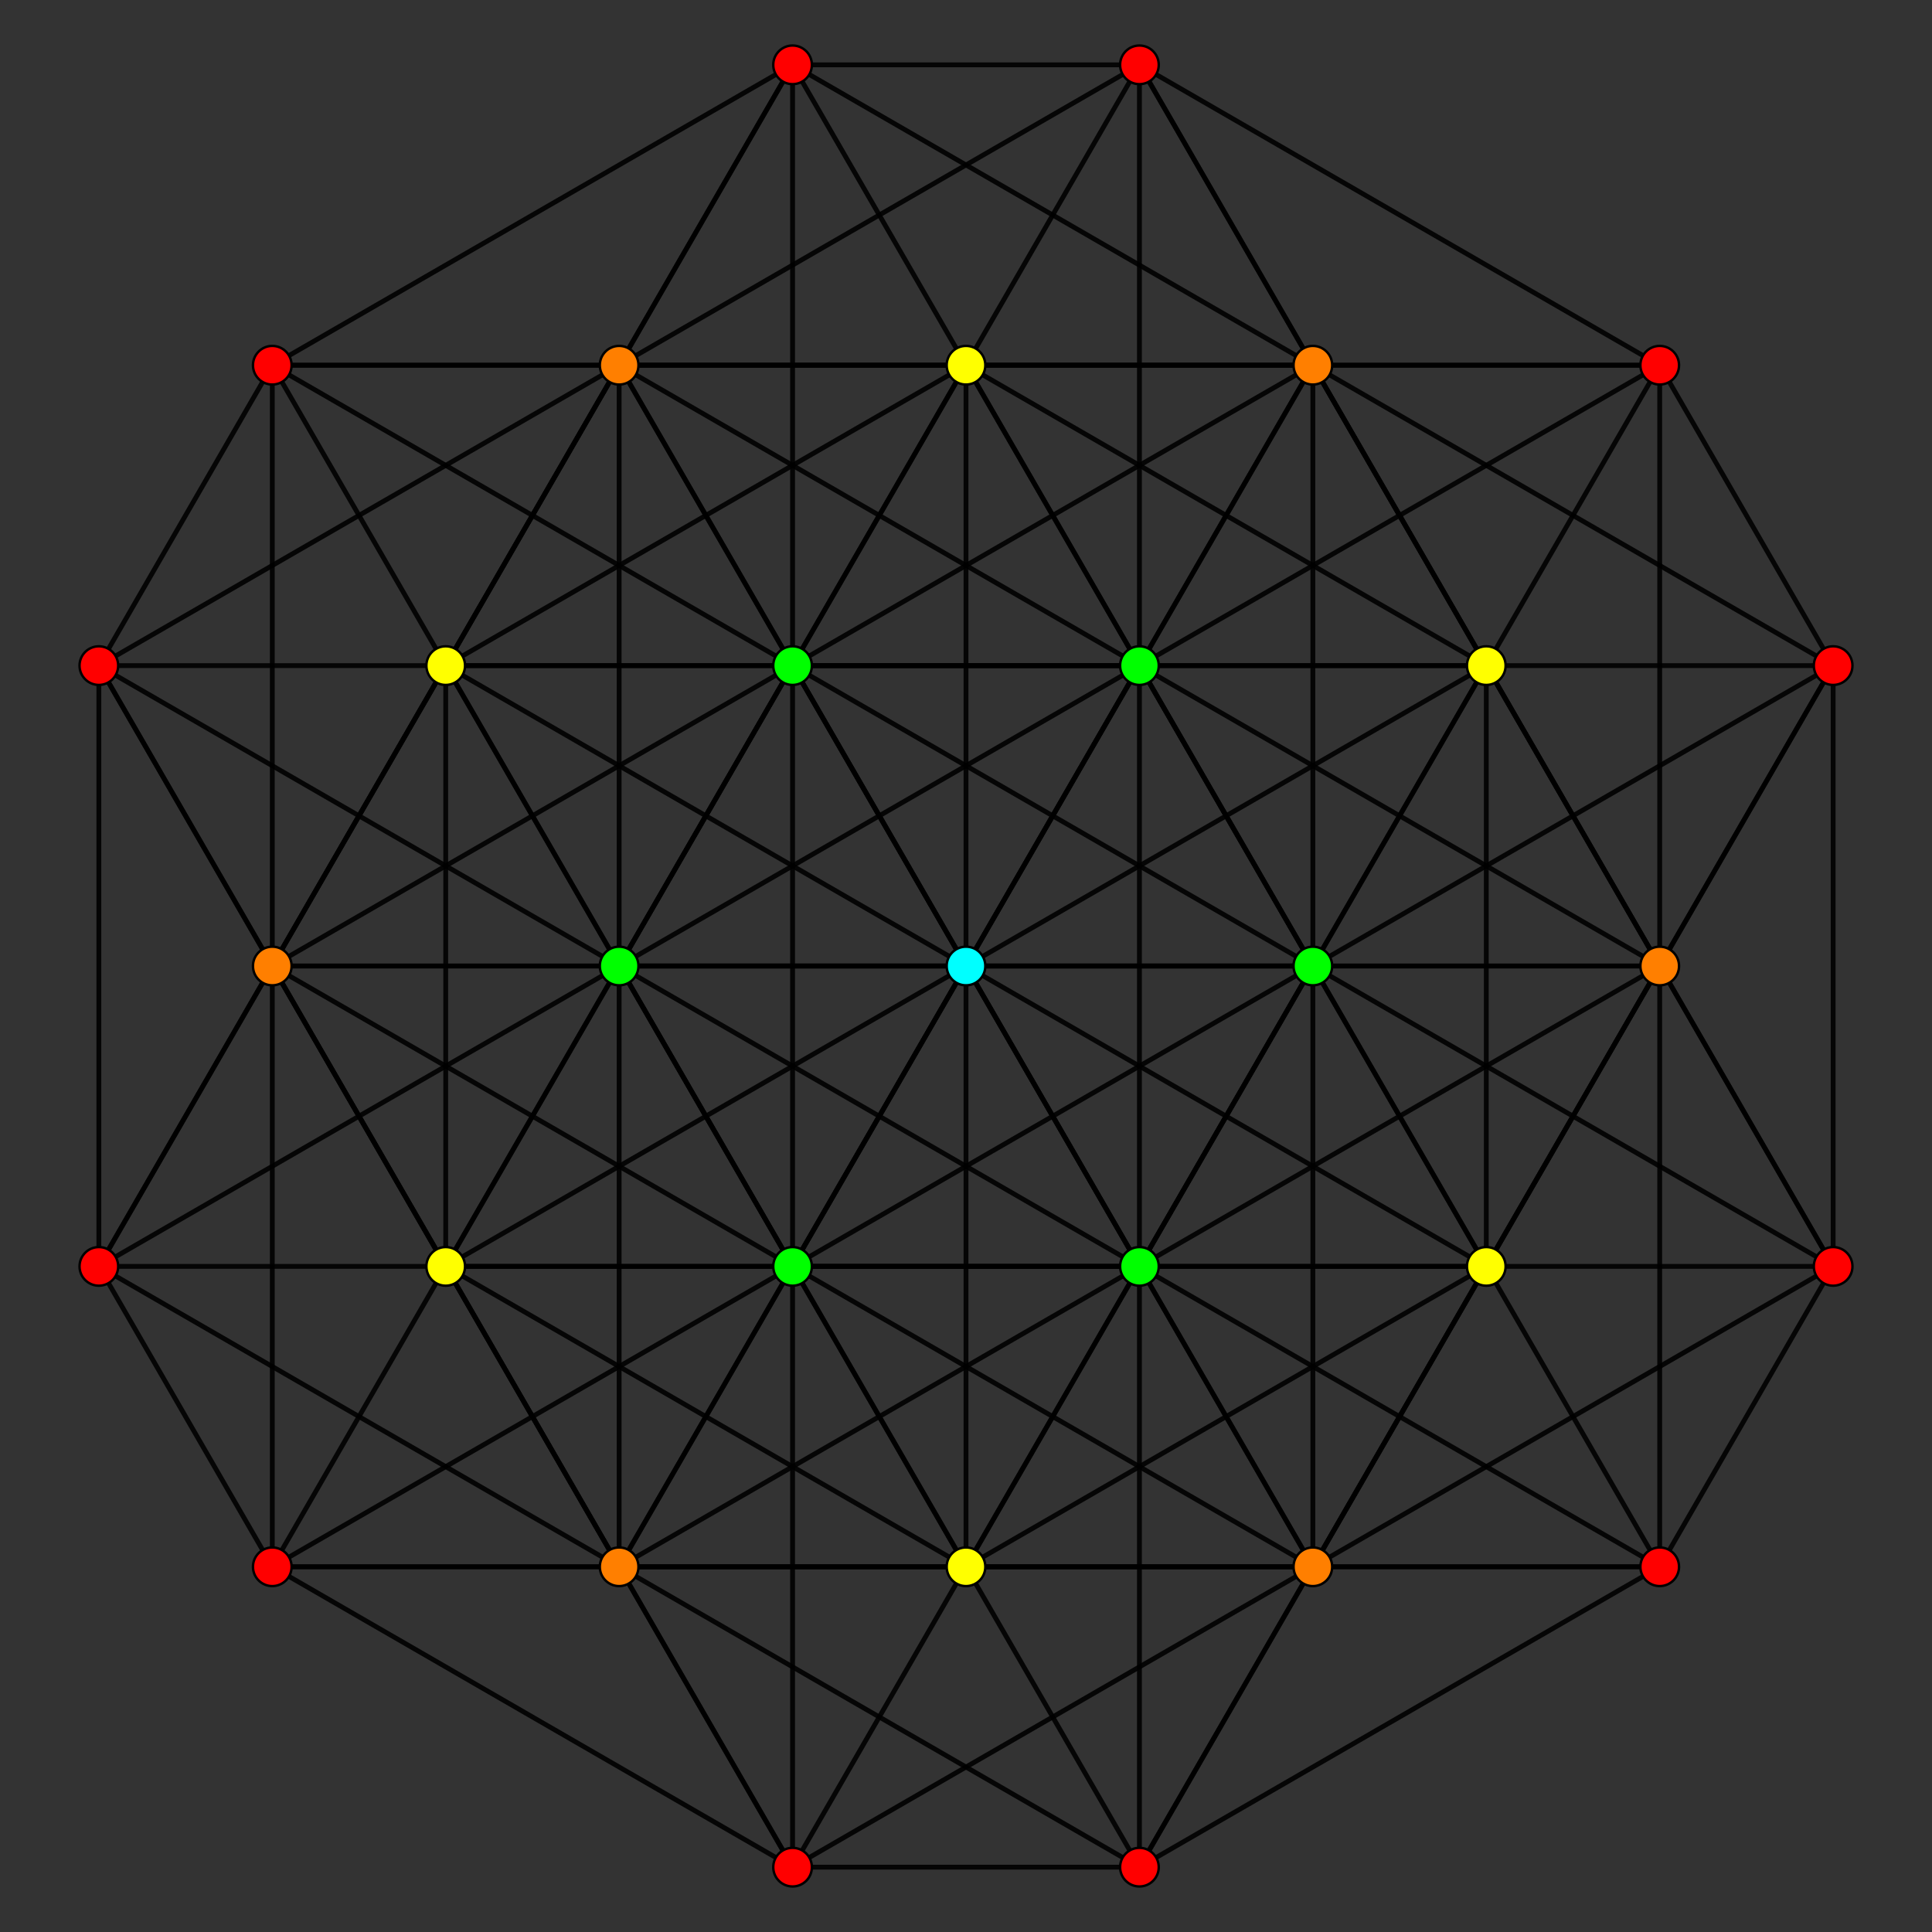 <?xml version="1.0" encoding="UTF-8" standalone="no"?>
<svg
xmlns="http://www.w3.org/2000/svg"
version="1.0"
width="1600" height="1600"
id="7-simplex_t05_A5.svg">
<rect width="100%" height="100%" fill="#333333" stroke="none"/>
<g style="stroke:#000000;stroke-width:4.0;stroke-opacity:0.90;">
<line x1="1087.253" y1="800.000" x2="943.627" y2="1048.768"/>
<line x1="1087.253" y1="800.000" x2="1230.880" y2="1048.768"/>
<line x1="1087.253" y1="800.000" x2="1374.506" y2="800.000"/>
<line x1="1087.253" y1="800.000" x2="1230.880" y2="551.232"/>
<line x1="1087.253" y1="800.000" x2="943.627" y2="551.232"/>
<line x1="1087.253" y1="800.000" x2="656.373" y2="1048.768"/>
<line x1="1087.253" y1="800.000" x2="512.747" y2="800.000"/>
<line x1="1087.253" y1="800.000" x2="656.373" y2="551.232"/>
<line x1="943.627" y1="1048.768" x2="943.627" y2="1048.768"/>
<line x1="943.627" y1="1048.768" x2="1230.880" y2="1048.768"/>
<line x1="943.627" y1="1048.768" x2="1087.253" y2="1297.537"/>
<line x1="943.627" y1="1048.768" x2="1374.506" y2="800.000"/>
<line x1="943.627" y1="1048.768" x2="1230.880" y2="551.232"/>
<line x1="943.627" y1="1048.768" x2="943.627" y2="551.232"/>
<line x1="943.627" y1="1048.768" x2="800.000" y2="800.000"/>
<line x1="943.627" y1="1048.768" x2="800.000" y2="1297.537"/>
<line x1="943.627" y1="1048.768" x2="512.747" y2="1297.537"/>
<line x1="943.627" y1="1048.768" x2="369.120" y2="1048.768"/>
<line x1="943.627" y1="1048.768" x2="512.747" y2="800.000"/>
<line x1="943.627" y1="1048.768" x2="656.373" y2="1048.768"/>
<line x1="1230.880" y1="1048.768" x2="1230.880" y2="1048.768"/>
<line x1="1230.880" y1="1048.768" x2="1087.253" y2="1297.537"/>
<line x1="1230.880" y1="1048.768" x2="1374.506" y2="800.000"/>
<line x1="1230.880" y1="1048.768" x2="1518.132" y2="1048.768"/>
<line x1="1230.880" y1="1048.768" x2="1230.880" y2="551.232"/>
<line x1="1230.880" y1="1048.768" x2="943.627" y2="551.232"/>
<line x1="1230.880" y1="1048.768" x2="800.000" y2="1297.537"/>
<line x1="1230.880" y1="1048.768" x2="656.373" y2="1048.768"/>
<line x1="1087.253" y1="1297.537" x2="1518.132" y2="1048.768"/>
<line x1="1087.253" y1="1297.537" x2="1087.253" y2="800.000"/>
<line x1="1087.253" y1="1297.537" x2="1374.506" y2="800.000"/>
<line x1="1087.253" y1="1297.537" x2="800.000" y2="800.000"/>
<line x1="1087.253" y1="1297.537" x2="943.627" y2="1546.305"/>
<line x1="1087.253" y1="1297.537" x2="656.373" y2="1546.305"/>
<line x1="1087.253" y1="1297.537" x2="512.747" y2="1297.537"/>
<line x1="1087.253" y1="1297.537" x2="800.000" y2="1297.537"/>
<line x1="1374.506" y1="800.000" x2="1374.506" y2="800.000"/>
<line x1="1374.506" y1="800.000" x2="1518.132" y2="1048.768"/>
<line x1="1374.506" y1="800.000" x2="1230.880" y2="551.232"/>
<line x1="1374.506" y1="800.000" x2="1518.132" y2="551.232"/>
<line x1="1374.506" y1="800.000" x2="943.627" y2="551.232"/>
<line x1="1230.880" y1="1048.768" x2="1518.132" y2="551.232"/>
<line x1="1230.880" y1="1048.768" x2="800.000" y2="800.000"/>
<line x1="1518.132" y1="1048.768" x2="1518.132" y2="551.232"/>
<line x1="1518.132" y1="1048.768" x2="1087.253" y2="800.000"/>
<line x1="1518.132" y1="1048.768" x2="1230.880" y2="551.232"/>
<line x1="1518.132" y1="1048.768" x2="1374.506" y2="1297.537"/>
<line x1="1230.880" y1="551.232" x2="1230.880" y2="551.232"/>
<line x1="1230.880" y1="551.232" x2="1518.132" y2="551.232"/>
<line x1="1230.880" y1="551.232" x2="943.627" y2="551.232"/>
<line x1="1230.880" y1="551.232" x2="1087.253" y2="302.463"/>
<line x1="1230.880" y1="551.232" x2="656.373" y2="551.232"/>
<line x1="1230.880" y1="551.232" x2="800.000" y2="302.463"/>
<line x1="1087.253" y1="800.000" x2="1518.132" y2="551.232"/>
<line x1="1087.253" y1="800.000" x2="800.000" y2="800.000"/>
<line x1="1087.253" y1="800.000" x2="1087.253" y2="302.463"/>
<line x1="1374.506" y1="800.000" x2="1087.253" y2="302.463"/>
<line x1="1374.506" y1="800.000" x2="800.000" y2="800.000"/>
<line x1="1518.132" y1="551.232" x2="1087.253" y2="302.463"/>
<line x1="1518.132" y1="551.232" x2="1374.506" y2="302.463"/>
<line x1="943.627" y1="551.232" x2="943.627" y2="551.232"/>
<line x1="943.627" y1="551.232" x2="800.000" y2="800.000"/>
<line x1="943.627" y1="551.232" x2="1087.253" y2="302.463"/>
<line x1="943.627" y1="551.232" x2="512.747" y2="800.000"/>
<line x1="943.627" y1="551.232" x2="369.120" y2="551.232"/>
<line x1="943.627" y1="551.232" x2="512.747" y2="302.463"/>
<line x1="943.627" y1="551.232" x2="800.000" y2="302.463"/>
<line x1="943.627" y1="551.232" x2="656.373" y2="551.232"/>
<line x1="800.000" y1="800.000" x2="1230.880" y2="551.232"/>
<line x1="800.000" y1="800.000" x2="1087.253" y2="302.463"/>
<line x1="800.000" y1="800.000" x2="369.120" y2="1048.768"/>
<line x1="800.000" y1="800.000" x2="225.494" y2="800.000"/>
<line x1="800.000" y1="800.000" x2="369.120" y2="551.232"/>
<line x1="800.000" y1="800.000" x2="512.747" y2="800.000"/>
<line x1="1087.253" y1="302.463" x2="512.747" y2="302.463"/>
<line x1="1087.253" y1="302.463" x2="656.373" y2="53.695"/>
<line x1="1087.253" y1="302.463" x2="943.627" y2="53.695"/>
<line x1="1087.253" y1="302.463" x2="800.000" y2="302.463"/>
<line x1="943.627" y1="1048.768" x2="656.373" y2="551.232"/>
<line x1="800.000" y1="1297.537" x2="800.000" y2="1297.537"/>
<line x1="800.000" y1="1297.537" x2="943.627" y2="1546.305"/>
<line x1="800.000" y1="1297.537" x2="1087.253" y2="800.000"/>
<line x1="800.000" y1="1297.537" x2="512.747" y2="1297.537"/>
<line x1="800.000" y1="1297.537" x2="369.120" y2="1048.768"/>
<line x1="800.000" y1="1297.537" x2="512.747" y2="800.000"/>
<line x1="800.000" y1="1297.537" x2="656.373" y2="1048.768"/>
<line x1="1087.253" y1="1297.537" x2="1087.253" y2="1297.537"/>
<line x1="1087.253" y1="1297.537" x2="1374.506" y2="1297.537"/>
<line x1="1087.253" y1="1297.537" x2="656.373" y2="1048.768"/>
<line x1="943.627" y1="1546.305" x2="1374.506" y2="1297.537"/>
<line x1="943.627" y1="1546.305" x2="943.627" y2="1048.768"/>
<line x1="943.627" y1="1546.305" x2="1230.880" y2="1048.768"/>
<line x1="943.627" y1="1546.305" x2="656.373" y2="1546.305"/>
<line x1="943.627" y1="1546.305" x2="512.747" y2="1297.537"/>
<line x1="1230.880" y1="1048.768" x2="1374.506" y2="1297.537"/>
<line x1="1374.506" y1="1297.537" x2="1374.506" y2="800.000"/>
<line x1="1374.506" y1="1297.537" x2="800.000" y2="1297.537"/>
<line x1="1374.506" y1="1297.537" x2="943.627" y2="1048.768"/>
<line x1="1087.253" y1="800.000" x2="1087.253" y2="800.000"/>
<line x1="1087.253" y1="800.000" x2="800.000" y2="302.463"/>
<line x1="1374.506" y1="800.000" x2="1374.506" y2="302.463"/>
<line x1="656.373" y1="1048.768" x2="512.747" y2="1297.537"/>
<line x1="656.373" y1="1048.768" x2="512.747" y2="800.000"/>
<line x1="656.373" y1="1048.768" x2="656.373" y2="551.232"/>
<line x1="656.373" y1="1048.768" x2="943.627" y2="551.232"/>
<line x1="656.373" y1="1048.768" x2="369.120" y2="1048.768"/>
<line x1="512.747" y1="1297.537" x2="512.747" y2="1297.537"/>
<line x1="512.747" y1="1297.537" x2="656.373" y2="1546.305"/>
<line x1="512.747" y1="1297.537" x2="369.120" y2="1048.768"/>
<line x1="512.747" y1="1297.537" x2="512.747" y2="800.000"/>
<line x1="512.747" y1="1297.537" x2="225.494" y2="1297.537"/>
<line x1="800.000" y1="1297.537" x2="656.373" y2="1546.305"/>
<line x1="656.373" y1="1546.305" x2="369.120" y2="1048.768"/>
<line x1="656.373" y1="1546.305" x2="656.373" y2="1048.768"/>
<line x1="656.373" y1="1546.305" x2="225.494" y2="1297.537"/>
<line x1="800.000" y1="1297.537" x2="800.000" y2="800.000"/>
<line x1="800.000" y1="1297.537" x2="225.494" y2="1297.537"/>
<line x1="512.747" y1="800.000" x2="369.120" y2="1048.768"/>
<line x1="512.747" y1="800.000" x2="656.373" y2="551.232"/>
<line x1="512.747" y1="800.000" x2="369.120" y2="551.232"/>
<line x1="512.747" y1="800.000" x2="225.494" y2="800.000"/>
<line x1="369.120" y1="1048.768" x2="369.120" y2="1048.768"/>
<line x1="369.120" y1="1048.768" x2="656.373" y2="551.232"/>
<line x1="369.120" y1="1048.768" x2="369.120" y2="551.232"/>
<line x1="369.120" y1="1048.768" x2="225.494" y2="800.000"/>
<line x1="369.120" y1="1048.768" x2="81.868" y2="1048.768"/>
<line x1="656.373" y1="1048.768" x2="656.373" y2="1048.768"/>
<line x1="656.373" y1="1048.768" x2="800.000" y2="800.000"/>
<line x1="656.373" y1="1048.768" x2="369.120" y2="551.232"/>
<line x1="656.373" y1="1048.768" x2="225.494" y2="800.000"/>
<line x1="512.747" y1="1297.537" x2="800.000" y2="800.000"/>
<line x1="512.747" y1="1297.537" x2="225.494" y2="800.000"/>
<line x1="512.747" y1="1297.537" x2="81.868" y2="1048.768"/>
<line x1="656.373" y1="551.232" x2="800.000" y2="302.463"/>
<line x1="656.373" y1="551.232" x2="512.747" y2="302.463"/>
<line x1="656.373" y1="551.232" x2="369.120" y2="551.232"/>
<line x1="512.747" y1="800.000" x2="512.747" y2="800.000"/>
<line x1="512.747" y1="800.000" x2="800.000" y2="302.463"/>
<line x1="512.747" y1="800.000" x2="512.747" y2="302.463"/>
<line x1="800.000" y1="800.000" x2="656.373" y2="551.232"/>
<line x1="800.000" y1="800.000" x2="800.000" y2="302.463"/>
<line x1="1230.880" y1="551.232" x2="1374.506" y2="302.463"/>
<line x1="656.373" y1="551.232" x2="656.373" y2="551.232"/>
<line x1="656.373" y1="551.232" x2="1087.253" y2="302.463"/>
<line x1="656.373" y1="551.232" x2="225.494" y2="800.000"/>
<line x1="512.747" y1="800.000" x2="81.868" y2="1048.768"/>
<line x1="800.000" y1="800.000" x2="512.747" y2="302.463"/>
<line x1="800.000" y1="302.463" x2="800.000" y2="302.463"/>
<line x1="800.000" y1="302.463" x2="512.747" y2="302.463"/>
<line x1="800.000" y1="302.463" x2="656.373" y2="53.695"/>
<line x1="800.000" y1="302.463" x2="369.120" y2="551.232"/>
<line x1="656.373" y1="551.232" x2="656.373" y2="53.695"/>
<line x1="1087.253" y1="302.463" x2="1087.253" y2="302.463"/>
<line x1="1087.253" y1="302.463" x2="1374.506" y2="302.463"/>
<line x1="800.000" y1="800.000" x2="800.000" y2="800.000"/>
<line x1="1230.880" y1="551.232" x2="943.627" y2="53.695"/>
<line x1="1374.506" y1="302.463" x2="943.627" y2="53.695"/>
<line x1="1374.506" y1="302.463" x2="943.627" y2="551.232"/>
<line x1="1374.506" y1="302.463" x2="800.000" y2="302.463"/>
<line x1="369.120" y1="1048.768" x2="225.494" y2="1297.537"/>
<line x1="369.120" y1="551.232" x2="369.120" y2="551.232"/>
<line x1="369.120" y1="551.232" x2="225.494" y2="800.000"/>
<line x1="369.120" y1="551.232" x2="512.747" y2="302.463"/>
<line x1="369.120" y1="551.232" x2="81.868" y2="551.232"/>
<line x1="225.494" y1="800.000" x2="512.747" y2="302.463"/>
<line x1="225.494" y1="800.000" x2="81.868" y2="1048.768"/>
<line x1="225.494" y1="800.000" x2="81.868" y2="551.232"/>
<line x1="512.747" y1="800.000" x2="81.868" y2="551.232"/>
<line x1="512.747" y1="302.463" x2="512.747" y2="302.463"/>
<line x1="512.747" y1="302.463" x2="656.373" y2="53.695"/>
<line x1="512.747" y1="302.463" x2="225.494" y2="302.463"/>
<line x1="369.120" y1="551.232" x2="656.373" y2="53.695"/>
<line x1="369.120" y1="551.232" x2="225.494" y2="302.463"/>
<line x1="800.000" y1="302.463" x2="943.627" y2="53.695"/>
<line x1="943.627" y1="551.232" x2="943.627" y2="53.695"/>
<line x1="800.000" y1="302.463" x2="225.494" y2="302.463"/>
<line x1="512.747" y1="302.463" x2="943.627" y2="53.695"/>
<line x1="512.747" y1="302.463" x2="81.868" y2="551.232"/>
<line x1="656.373" y1="53.695" x2="943.627" y2="53.695"/>
<line x1="656.373" y1="53.695" x2="225.494" y2="302.463"/>
<line x1="225.494" y1="1297.537" x2="656.373" y2="1048.768"/>
<line x1="225.494" y1="1297.537" x2="81.868" y2="1048.768"/>
<line x1="225.494" y1="1297.537" x2="225.494" y2="800.000"/>
<line x1="225.494" y1="800.000" x2="225.494" y2="800.000"/>
<line x1="81.868" y1="1048.768" x2="369.120" y2="551.232"/>
<line x1="81.868" y1="1048.768" x2="81.868" y2="551.232"/>
<line x1="369.120" y1="1048.768" x2="81.868" y2="551.232"/>
<line x1="225.494" y1="800.000" x2="225.494" y2="302.463"/>
<line x1="656.373" y1="551.232" x2="225.494" y2="302.463"/>
<line x1="81.868" y1="551.232" x2="225.494" y2="302.463"/>
</g>
<g style="stroke:#000000;stroke-width:2.0;fill:#ff0000">
<circle cx="1518.132" cy="1048.768" r="16.0"/>
<circle cx="1518.132" cy="551.232" r="16.0"/>
<circle cx="943.627" cy="1546.305" r="16.0"/>
<circle cx="1374.506" cy="1297.537" r="16.0"/>
<circle cx="656.373" cy="1546.305" r="16.0"/>
<circle cx="1374.506" cy="302.463" r="16.0"/>
<circle cx="656.373" cy="53.695" r="16.0"/>
<circle cx="943.627" cy="53.695" r="16.0"/>
<circle cx="225.494" cy="1297.537" r="16.0"/>
<circle cx="81.868" cy="1048.768" r="16.0"/>
<circle cx="81.868" cy="551.232" r="16.0"/>
<circle cx="225.494" cy="302.463" r="16.0"/>
</g>
<g style="stroke:#000000;stroke-width:2.0;fill:#ff7f00">
<circle cx="1087.253" cy="1297.537" r="16.0"/>
<circle cx="1374.506" cy="800.000" r="16.0"/>
<circle cx="1087.253" cy="302.463" r="16.0"/>
<circle cx="512.747" cy="1297.537" r="16.0"/>
<circle cx="225.494" cy="800.000" r="16.0"/>
<circle cx="512.747" cy="302.463" r="16.0"/>
</g>
<g style="stroke:#000000;stroke-width:2.0;fill:#ffff00">
<circle cx="1230.880" cy="1048.768" r="16.0"/>
<circle cx="1230.880" cy="551.232" r="16.0"/>
<circle cx="800.000" cy="1297.537" r="16.0"/>
<circle cx="369.120" cy="1048.768" r="16.0"/>
<circle cx="800.000" cy="302.463" r="16.0"/>
<circle cx="369.120" cy="551.232" r="16.0"/>
</g>
<g style="stroke:#000000;stroke-width:2.0;fill:#00ff00">
<circle cx="1087.253" cy="800.000" r="16.0"/>
<circle cx="943.627" cy="1048.768" r="16.0"/>
<circle cx="943.627" cy="551.232" r="16.0"/>
<circle cx="656.373" cy="1048.768" r="16.0"/>
<circle cx="512.747" cy="800.000" r="16.0"/>
<circle cx="656.373" cy="551.232" r="16.0"/>
</g>
<g style="stroke:#000000;stroke-width:2.0;fill:#00ffff">
<circle cx="800.000" cy="800.000" r="16.0"/>
</g>
</svg>
